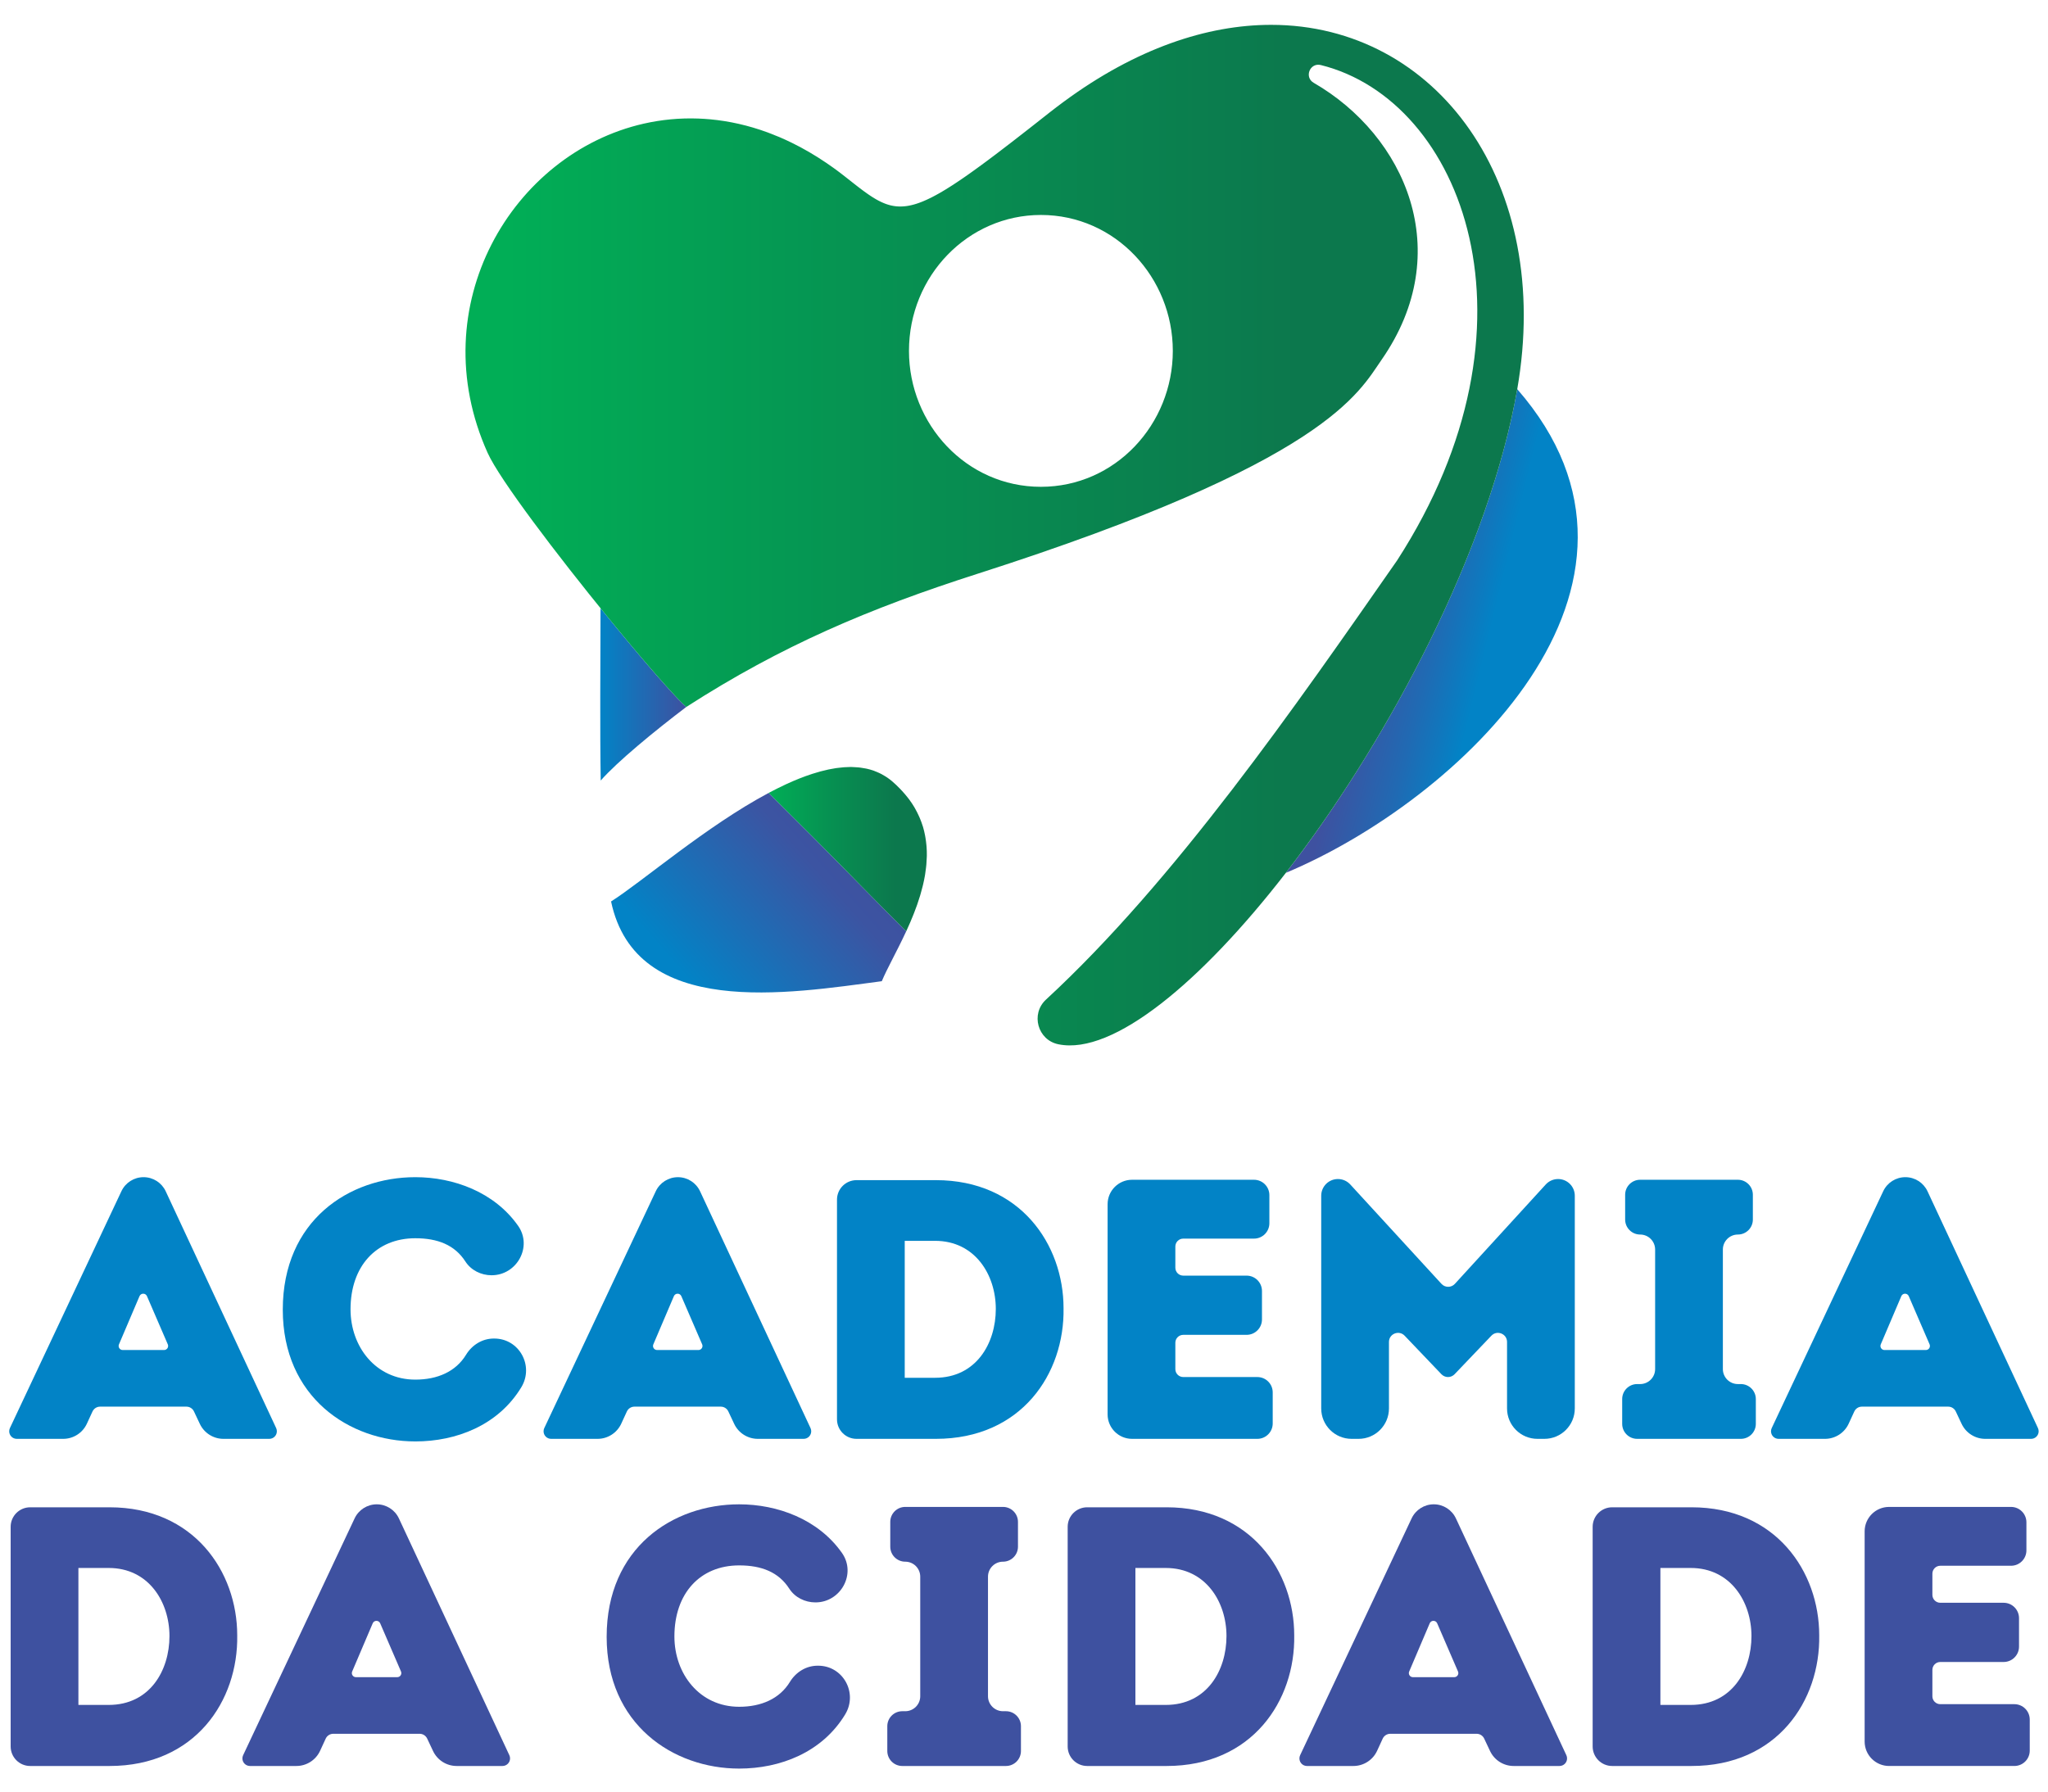 <?xml version="1.0" encoding="UTF-8"?>
<!DOCTYPE svg PUBLIC "-//W3C//DTD SVG 1.1//EN" "http://www.w3.org/Graphics/SVG/1.1/DTD/svg11.dtd">
<!-- Creator: CorelDRAW Standard 2021 (64-Bit) -->
<svg xmlns="http://www.w3.org/2000/svg" xml:space="preserve" width="160mm" height="140mm" version="1.1" style="shape-rendering:geometricPrecision; text-rendering:geometricPrecision; image-rendering:optimizeQuality; fill-rule:evenodd; clip-rule:evenodd"
viewBox="0 0 16000 14000"
 xmlns:xlink="http://www.w3.org/1999/xlink"
 xmlns:xodm="http://www.corel.com/coreldraw/odm/2003">
 <defs>
  <style type="text/css">
   <![CDATA[
    .fil0 {fill:#0283C6;fill-rule:nonzero}
    .fil1 {fill:#3E51A0;fill-rule:nonzero}
    .fil35 {fill:url(#id0)}
    .fil36 {fill:url(#id1)}
    .fil34 {fill:url(#id2)}
    .fil67 {fill:url(#id3)}
    .fil50 {fill:url(#id4)}
    .fil47 {fill:url(#id5)}
    .fil39 {fill:url(#id6)}
    .fil58 {fill:url(#id7)}
    .fil70 {fill:url(#id8)}
    .fil74 {fill:url(#id9)}
    .fil59 {fill:url(#id10)}
    .fil62 {fill:url(#id11)}
    .fil68 {fill:url(#id12)}
    .fil49 {fill:url(#id13)}
    .fil51 {fill:url(#id14)}
    .fil53 {fill:url(#id15)}
    .fil75 {fill:url(#id16)}
    .fil61 {fill:url(#id17)}
    .fil76 {fill:url(#id18)}
    .fil73 {fill:url(#id19)}
    .fil60 {fill:url(#id20)}
    .fil72 {fill:url(#id21)}
    .fil44 {fill:url(#id22)}
    .fil71 {fill:url(#id23)}
    .fil48 {fill:url(#id24)}
    .fil42 {fill:url(#id25)}
    .fil52 {fill:url(#id26)}
    .fil77 {fill:url(#id27)}
    .fil38 {fill:url(#id28)}
    .fil43 {fill:url(#id29)}
    .fil46 {fill:url(#id30)}
    .fil41 {fill:url(#id31)}
    .fil55 {fill:url(#id32)}
    .fil40 {fill:url(#id33)}
    .fil37 {fill:url(#id34)}
    .fil63 {fill:url(#id35)}
    .fil69 {fill:url(#id36)}
    .fil45 {fill:url(#id37)}
    .fil64 {fill:url(#id38)}
    .fil65 {fill:url(#id39)}
    .fil33 {fill:url(#id40)}
    .fil57 {fill:url(#id41)}
    .fil54 {fill:url(#id42)}
    .fil56 {fill:url(#id43)}
    .fil66 {fill:url(#id44)}
    .fil6 {fill:url(#id45)}
    .fil21 {fill:url(#id46)}
    .fil25 {fill:url(#id47)}
    .fil12 {fill:url(#id48)}
    .fil29 {fill:url(#id49)}
    .fil3 {fill:url(#id50)}
    .fil13 {fill:url(#id51)}
    .fil28 {fill:url(#id52)}
    .fil14 {fill:url(#id53)}
    .fil26 {fill:url(#id54)}
    .fil9 {fill:url(#id55)}
    .fil31 {fill:url(#id56)}
    .fil17 {fill:url(#id57)}
    .fil10 {fill:url(#id58)}
    .fil18 {fill:url(#id59)}
    .fil27 {fill:url(#id60)}
    .fil30 {fill:url(#id61)}
    .fil32 {fill:url(#id62)}
    .fil23 {fill:url(#id63)}
    .fil24 {fill:url(#id64)}
    .fil5 {fill:url(#id65)}
    .fil22 {fill:url(#id66)}
    .fil16 {fill:url(#id67)}
    .fil7 {fill:url(#id68)}
    .fil2 {fill:url(#id69)}
    .fil15 {fill:url(#id70)}
    .fil8 {fill:url(#id71)}
    .fil11 {fill:url(#id72)}
    .fil4 {fill:url(#id73)}
    .fil20 {fill:url(#id74)}
    .fil19 {fill:url(#id75)}
   ]]>
  </style>
  <linearGradient id="id0" gradientUnits="userSpaceOnUse" x1="7079.96" y1="7275.01" x2="7081.8" y2="7275.01">
   <stop offset="0" style="stop-opacity:1; stop-color:#01AE56"/>
   <stop offset="0.353" style="stop-opacity:1; stop-color:#069352"/>
   <stop offset="0.8" style="stop-opacity:1; stop-color:#0C784D"/>
   <stop offset="1" style="stop-opacity:1; stop-color:#0C784D"/>
  </linearGradient>
  <linearGradient id="id1" gradientUnits="userSpaceOnUse" xlink:href="#id0" x1="7163.99" y1="7068.58" x2="7167.01" y2="7068.58">
  </linearGradient>
  <linearGradient id="id2" gradientUnits="userSpaceOnUse" xlink:href="#id0" x1="7188.34" y1="6990.08" x2="7193.21" y2="6990.08">
  </linearGradient>
  <linearGradient id="id3" gradientUnits="userSpaceOnUse" xlink:href="#id0" x1="11112.02" y1="5068.07" x2="11169.77" y2="5068.07">
  </linearGradient>
  <linearGradient id="id4" gradientUnits="userSpaceOnUse" xlink:href="#id0" x1="6343.8" y1="6046.13" x2="6354.21" y2="6046.13">
  </linearGradient>
  <linearGradient id="id5" gradientUnits="userSpaceOnUse" xlink:href="#id0" x1="6062.3" y1="6163.16" x2="6075.5" y2="6163.16">
  </linearGradient>
  <linearGradient id="id6" gradientUnits="userSpaceOnUse" xlink:href="#id0" x1="6592.99" y1="5994.99" x2="6618.79" y2="5994.99">
  </linearGradient>
  <linearGradient id="id7" gradientUnits="userSpaceOnUse" xlink:href="#id0" x1="7208.9" y1="6457.89" x2="7210.76" y2="6457.89">
  </linearGradient>
  <linearGradient id="id8" gradientUnits="userSpaceOnUse" xlink:href="#id0" x1="5092.1" y1="5238.31" x2="5100.4" y2="5238.31">
  </linearGradient>
  <linearGradient id="id9" gradientUnits="userSpaceOnUse" xlink:href="#id0" x1="5230.46" y1="5398.15" x2="5245.49" y2="5398.15">
  </linearGradient>
  <linearGradient id="id10" gradientUnits="userSpaceOnUse" xlink:href="#id0" x1="7032.26" y1="6172.8" x2="7048.37" y2="6172.8">
  </linearGradient>
  <linearGradient id="id11" gradientUnits="userSpaceOnUse" xlink:href="#id0" x1="7090.03" y1="6237.83" x2="7101.62" y2="6237.83">
  </linearGradient>
  <linearGradient id="id12" gradientUnits="userSpaceOnUse" xlink:href="#id0" x1="5189.73" y1="5354" x2="5206.31" y2="5354">
  </linearGradient>
  <linearGradient id="id13" gradientUnits="userSpaceOnUse" xlink:href="#id0" x1="6137.13" y1="6128.76" x2="6143.13" y2="6128.76">
  </linearGradient>
  <linearGradient id="id14" gradientUnits="userSpaceOnUse" xlink:href="#id0" x1="6867.92" y1="6043.35" x2="6882.82" y2="6043.35">
  </linearGradient>
  <linearGradient id="id15" gradientUnits="userSpaceOnUse" xlink:href="#id0" x1="7227.05" y1="6537.48" x2="7230.25" y2="6537.48">
  </linearGradient>
  <linearGradient id="id16" gradientUnits="userSpaceOnUse" xlink:href="#id0" x1="5267.24" y1="5437.33" x2="5281.32" y2="5437.33">
  </linearGradient>
  <linearGradient id="id17" gradientUnits="userSpaceOnUse" xlink:href="#id0" x1="7207.45" y1="6919.9" x2="7211.81" y2="6919.9">
  </linearGradient>
  <linearGradient id="id18" gradientUnits="userSpaceOnUse" xlink:href="#id0" x1="5146.47" y1="5304.26" x2="5161.22" y2="5304.26">
  </linearGradient>
  <linearGradient id="id19" gradientUnits="userSpaceOnUse" xlink:href="#id0" x1="5360.96" y1="5524.16" x2="5361.52" y2="5524.16">
  </linearGradient>
  <linearGradient id="id20" gradientUnits="userSpaceOnUse" xlink:href="#id0" x1="6913.99" y1="6068.93" x2="6927.24" y2="6068.93">
  </linearGradient>
  <linearGradient id="id21" gradientUnits="userSpaceOnUse" xlink:href="#id0" x1="5300.52" y1="5471.03" x2="5312.42" y2="5471.03">
  </linearGradient>
  <linearGradient id="id22" gradientUnits="userSpaceOnUse" xlink:href="#id0" x1="6760.62" y1="6005.96" x2="6773.49" y2="6005.96">
  </linearGradient>
  <linearGradient id="id23" gradientUnits="userSpaceOnUse" xlink:href="#id0" x1="4978.22" y1="5112.33" x2="4998.92" y2="5112.33">
  </linearGradient>
  <linearGradient id="id24" gradientUnits="userSpaceOnUse" xlink:href="#id0" x1="6005.35" y1="6195.42" x2="6007.34" y2="6195.42">
  </linearGradient>
  <linearGradient id="id25" gradientUnits="userSpaceOnUse" xlink:href="#id0" x1="6705.55" y1="5997.5" x2="6722.74" y2="5997.5">
  </linearGradient>
  <linearGradient id="id26" gradientUnits="userSpaceOnUse" xlink:href="#id0" x1="7237.18" y1="6608.71" x2="7238.82" y2="6608.71">
  </linearGradient>
  <linearGradient id="id27" gradientUnits="userSpaceOnUse" xlink:href="#id0" x1="5033.4" y1="5175.34" x2="5050.86" y2="5175.34">
  </linearGradient>
  <linearGradient id="id28" gradientUnits="userSpaceOnUse" xlink:href="#id0" x1="7178.24" y1="6384.58" x2="7186.5" y2="6384.58">
  </linearGradient>
  <linearGradient id="id29" gradientUnits="userSpaceOnUse" xlink:href="#id0" x1="6471.06" y1="6011.08" x2="6494.24" y2="6011.08">
  </linearGradient>
  <linearGradient id="id30" gradientUnits="userSpaceOnUse" xlink:href="#id0" x1="6408.03" y1="6026.14" x2="6427.11" y2="6026.14">
  </linearGradient>
  <linearGradient id="id31" gradientUnits="userSpaceOnUse" xlink:href="#id0" x1="6532.73" y1="6000.68" x2="6557.84" y2="6000.68">
  </linearGradient>
  <linearGradient id="id32" gradientUnits="userSpaceOnUse" xlink:href="#id0" x1="7225.84" y1="6838.7" x2="7227.16" y2="6838.7">
  </linearGradient>
  <linearGradient id="id33" gradientUnits="userSpaceOnUse" xlink:href="#id0" x1="6821.44" y1="6022.79" x2="6832.25" y2="6022.79">
  </linearGradient>
  <linearGradient id="id34" gradientUnits="userSpaceOnUse" xlink:href="#id0" x1="7109.5" y1="7206.46" x2="7113.39" y2="7206.46">
  </linearGradient>
  <linearGradient id="id35" gradientUnits="userSpaceOnUse" xlink:href="#id0" x1="7135.75" y1="7138.98" x2="7142.64" y2="7138.98">
  </linearGradient>
  <linearGradient id="id36" gradientUnits="userSpaceOnUse" xlink:href="#id0" x1="5330.48" y1="5499.52" x2="5339.34" y2="5499.52">
  </linearGradient>
  <linearGradient id="id37" gradientUnits="userSpaceOnUse" xlink:href="#id0" x1="6652.47" y1="5993.87" x2="6667.82" y2="5993.87">
  </linearGradient>
  <linearGradient id="id38" gradientUnits="userSpaceOnUse" xlink:href="#id0" x1="6005.37" y1="6635.27" x2="7240.79" y2="6635.27">
  </linearGradient>
  <linearGradient id="id39" gradientUnits="userSpaceOnUse" xlink:href="#id0" x1="3957.81" y1="4143.69" x2="11688.59" y2="4143.69">
  </linearGradient>
  <linearGradient id="id40" gradientUnits="userSpaceOnUse" x1="4692.44" y1="5426.03" x2="5361.54" y2="5426.03">
   <stop offset="0" style="stop-opacity:1; stop-color:#0283C6"/>
   <stop offset="1" style="stop-opacity:1; stop-color:#3E51A0"/>
  </linearGradient>
  <linearGradient id="id41" gradientUnits="userSpaceOnUse" xlink:href="#id0" x1="7143.87" y1="6315.46" x2="7151.48" y2="6315.46">
  </linearGradient>
  <linearGradient id="id42" gradientUnits="userSpaceOnUse" xlink:href="#id0" x1="7240.47" y1="6691.43" x2="7240.94" y2="6691.43">
  </linearGradient>
  <linearGradient id="id43" gradientUnits="userSpaceOnUse" xlink:href="#id0" x1="7235.31" y1="6764.74" x2="7237.18" y2="6764.74">
  </linearGradient>
  <linearGradient id="id44" gradientUnits="userSpaceOnUse" xlink:href="#id0" x1="10045.46" y1="5974.94" x2="11110.3" y2="5974.94">
  </linearGradient>
  <linearGradient id="id45" gradientUnits="userSpaceOnUse" x1="5781.85" y1="8254.7" x2="7253.54" y2="6782.04">
   <stop offset="0" style="stop-opacity:1; stop-color:#0283C6"/>
   <stop offset="0.678" style="stop-opacity:1; stop-color:#3C54A2"/>
   <stop offset="0.82" style="stop-opacity:1; stop-color:#3E51A0"/>
   <stop offset="1" style="stop-opacity:1; stop-color:#3E51A0"/>
  </linearGradient>
  <linearGradient id="id46" gradientUnits="userSpaceOnUse" xlink:href="#id45" x1="4871.12" y1="7344.49" x2="6343.49" y2="5872.03">
  </linearGradient>
  <linearGradient id="id47" gradientUnits="userSpaceOnUse" xlink:href="#id45" x1="5841.35" y1="8314.4" x2="7313.47" y2="6842.01">
  </linearGradient>
  <linearGradient id="id48" gradientUnits="userSpaceOnUse" xlink:href="#id45" x1="5912.82" y1="8386.3" x2="7385.46" y2="6913.95">
  </linearGradient>
  <linearGradient id="id49" gradientUnits="userSpaceOnUse" xlink:href="#id45" x1="5400.95" y1="7874.26" x2="6873.36" y2="6401.83">
  </linearGradient>
  <linearGradient id="id50" gradientUnits="userSpaceOnUse" xlink:href="#id45" x1="5520.35" y1="7993.64" x2="6992.6" y2="6521.08">
  </linearGradient>
  <linearGradient id="id51" gradientUnits="userSpaceOnUse" xlink:href="#id45" x1="5667.59" y1="8140.24" x2="7139.42" y2="6667.85">
  </linearGradient>
  <linearGradient id="id52" gradientUnits="userSpaceOnUse" xlink:href="#id45" x1="5932" y1="8405.67" x2="7404.63" y2="6933.06">
  </linearGradient>
  <linearGradient id="id53" gradientUnits="userSpaceOnUse" xlink:href="#id45" x1="5705.14" y1="8182.26" x2="7181.18" y2="6709.81">
  </linearGradient>
  <linearGradient id="id54" gradientUnits="userSpaceOnUse" xlink:href="#id45" x1="5240.75" y1="7713.71" x2="6712.96" y2="6241.39">
  </linearGradient>
  <linearGradient id="id55" gradientUnits="userSpaceOnUse" xlink:href="#id45" x1="5810.65" y1="8284.68" x2="7283.73" y2="6812.2">
  </linearGradient>
  <linearGradient id="id56" gradientUnits="userSpaceOnUse" xlink:href="#id45" x1="5312.36" y1="7785.85" x2="6784.92" y2="6313.42">
  </linearGradient>
  <linearGradient id="id57" gradientUnits="userSpaceOnUse" xlink:href="#id45" x1="5049.56" y1="7524.04" x2="6522.15" y2="6050.67">
  </linearGradient>
  <linearGradient id="id58" gradientUnits="userSpaceOnUse" xlink:href="#id45" x1="5890.53" y1="8364.23" x2="7363.19" y2="6891.64">
  </linearGradient>
  <linearGradient id="id59" gradientUnits="userSpaceOnUse" xlink:href="#id45" x1="5022.75" y1="7496.83" x2="6495.27" y2="6023.77">
  </linearGradient>
  <linearGradient id="id60" gradientUnits="userSpaceOnUse" xlink:href="#id45" x1="5357" y1="7636.69" x2="6829.5" y2="6338.77">
  </linearGradient>
  <linearGradient id="id61" gradientUnits="userSpaceOnUse" xlink:href="#id45" x1="5204.48" y1="7677.73" x2="6676.93" y2="6205.4">
  </linearGradient>
  <linearGradient id="id62" gradientUnits="userSpaceOnUse" xlink:href="#id45" x1="5169.01" y1="7642.84" x2="6641.46" y2="6169.98">
  </linearGradient>
  <linearGradient id="id63" gradientUnits="userSpaceOnUse" xlink:href="#id45" x1="4928.77" y1="7402.22" x2="6401.25" y2="5929.74">
  </linearGradient>
  <linearGradient id="id64" gradientUnits="userSpaceOnUse" xlink:href="#id45" x1="4972.11" y1="7445.47" x2="6444.57" y2="5973.06">
  </linearGradient>
  <linearGradient id="id65" gradientUnits="userSpaceOnUse" xlink:href="#id45" x1="5574.23" y1="8047.84" x2="7046.87" y2="6575.39">
  </linearGradient>
  <linearGradient id="id66" gradientUnits="userSpaceOnUse" xlink:href="#id45" x1="4997.02" y1="7469.42" x2="6469.56" y2="5998.06">
  </linearGradient>
  <linearGradient id="id67" gradientUnits="userSpaceOnUse" xlink:href="#id45" x1="5134.73" y1="7606.61" x2="6607.38" y2="6135.75">
  </linearGradient>
  <linearGradient id="id68" gradientUnits="userSpaceOnUse" xlink:href="#id45" x1="5867.69" y1="8341.16" x2="7340.34" y2="6868.84">
  </linearGradient>
  <linearGradient id="id69" gradientUnits="userSpaceOnUse" x1="11592.5" y1="5148.07" x2="10299.44" y2="4833.09">
   <stop offset="0" style="stop-opacity:1; stop-color:#0283C6"/>
   <stop offset="0.31" style="stop-opacity:1; stop-color:#206AB3"/>
   <stop offset="0.702" style="stop-opacity:1; stop-color:#3E51A0"/>
   <stop offset="1" style="stop-opacity:1; stop-color:#3E51A0"/>
  </linearGradient>
  <linearGradient id="id70" gradientUnits="userSpaceOnUse" xlink:href="#id45" x1="5078.45" y1="7546.57" x2="6550.61" y2="6078.8">
  </linearGradient>
  <linearGradient id="id71" gradientUnits="userSpaceOnUse" xlink:href="#id45" x1="5743.7" y1="8219.43" x2="7218.3" y2="6746.82">
  </linearGradient>
  <linearGradient id="id72" gradientUnits="userSpaceOnUse" xlink:href="#id45" x1="5620.31" y1="8093.58" x2="7092.43" y2="6620.9">
  </linearGradient>
  <linearGradient id="id73" gradientUnits="userSpaceOnUse" xlink:href="#id45" x1="5463.24" y1="7936.45" x2="6935.56" y2="6464.02">
  </linearGradient>
  <linearGradient id="id74" gradientUnits="userSpaceOnUse" xlink:href="#id45" x1="4888.94" y1="7362.14" x2="6361.41" y2="5889.96">
  </linearGradient>
  <linearGradient id="id75" gradientUnits="userSpaceOnUse" xlink:href="#id45" x1="5104.38" y1="7572.42" x2="6576.79" y2="6104.89">
  </linearGradient>
 </defs>
 <g id="Layer_x0020_1">
  <g id="_1900317654336">
   <path class="fil0" d="M929.38 10505.36l160.49 -376.72c10.99,-25.67 47.22,-25.82 58.27,-0.16l162.77 376.7c9,20.92 -6.31,44.3 -29.13,44.3l-323.17 0c-22.74,0 -38.06,-23.22 -29.23,-44.12zm-798.32 738.24l362.49 0c79.66,0 152.12,-46.41 185.37,-118.89l43.72 -94.88c10.59,-23.05 33.7,-37.88 59.06,-37.88l674.87 0c25.1,0 47.99,14.52 58.8,37.32l45.79 97.18c33.7,71.45 105.62,117.15 184.65,117.15l358.08 0c32.58,0 59.03,-26.45 59.03,-59.12l0 -0.09c0,-8.68 -1.81,-17.21 -5.44,-25.02l-862.84 -1850.29c-31.41,-67.27 -98.9,-110.3 -173.1,-110.3 -74.05,0 -141.32,42.72 -172.89,109.65l-871.12 1850.87c-3.71,7.88 -5.59,16.41 -5.59,25.18 0,32.67 26.43,59.12 59.12,59.12z"/>
   <path class="fil0" d="M5456.58 10549.44l-323.29 0c-22.73,0 -38.04,-23.2 -29.11,-44.13l160.49 -376.69c10.9,-25.58 47.19,-25.76 58.25,-0.18l162.7 376.72c9,20.92 -6.31,44.28 -29.04,44.28zm-160.34 -1350.61c-73.97,0 -141.31,42.72 -172.88,109.65l-871.12 1850.87c-3.71,7.81 -5.61,16.42 -5.61,25.11 0,32.67 26.45,59.12 59.14,59.12l362.48 0c79.67,0 152.12,-46.41 185.44,-118.89l43.66 -94.88c10.58,-23.05 33.7,-37.91 59.05,-37.91l674.87 0c25.11,0 48,14.52 58.81,37.35l45.78 97.25c33.7,71.45 105.62,117.08 184.64,117.08l358.07 0c32.61,0 59.06,-26.45 59.06,-59.12l0 -0.09c0,-8.6 -1.82,-17.21 -5.44,-24.95l-862.84 -1850.3c-31.33,-67.26 -98.84,-110.29 -173.11,-110.29z"/>
   <path class="fil0" d="M14693.47 10505.36l160.48 -376.72c10.9,-25.67 47.22,-25.82 58.25,-0.16l162.7 376.7c9,20.92 -6.24,44.3 -29.04,44.3l-323.26 0c-22.73,0 -37.97,-23.22 -29.13,-44.12zm-798.42 738.24l362.58 0c79.66,0 152.05,-46.41 185.35,-118.89l43.65 -94.88c10.66,-23.05 33.73,-37.88 59.06,-37.88l674.87 0c25.17,0 48.06,14.52 58.8,37.32l45.79 97.18c33.72,71.45 105.62,117.15 184.65,117.15l358.08 0c32.67,0 59.12,-26.45 59.12,-59.12l0 -0.09c0,-8.68 -1.9,-17.21 -5.53,-25.02l-862.74 -1850.29c-31.42,-67.27 -98.91,-110.3 -173.11,-110.3 -74.07,0 -141.4,42.72 -172.89,109.65l-871.11 1850.87c-3.81,7.88 -5.62,16.41 -5.62,25.18 0,32.67 26.45,59.12 59.05,59.12z"/>
   <path class="fil0" d="M3244.67 11263.76c318.83,0 647.17,-125.04 828.02,-423.19 101.28,-167.12 -15.87,-380.82 -211.17,-380.82l-3.79 0c-89.84,0 -169.97,50.04 -216.69,126.7 -80.61,132.38 -224.29,194.35 -396.37,194.35 -309.45,0 -506.1,-257.43 -506.1,-549.52 0,-335.5 199.49,-555.26 506.1,-555.26 174.7,0 308.02,52.5 391.15,181.63 44.29,68.77 122.92,107.61 204.62,107.61 198.37,0 321.38,-224.03 207.37,-386.34 -185.82,-264.38 -504.9,-380.09 -803.14,-380.09 -517.69,0 -1035.41,338.34 -1035.41,1035.38 0,682.53 517.72,1029.55 1035.41,1029.55z"/>
   <path class="fil1" d="M6602.91 13396.88c101.28,-166.96 -15.87,-380.66 -211.15,-380.66l-3.87 0c-89.76,0 -169.89,49.97 -216.64,126.54 -80.58,132.38 -224.33,194.44 -396.36,194.44 -309.43,0 -506.08,-257.43 -506.08,-549.52 0,-335.5 199.49,-555.26 506.08,-555.26 174.7,0 308.04,52.5 391.17,181.63 44.2,68.77 122.83,107.52 204.62,107.52 198.28,0 321.36,-223.94 207.37,-386.25 -185.82,-264.38 -504.92,-380.18 -803.16,-380.18 -517.69,0 -1035.39,338.43 -1035.39,1035.38 0,682.62 517.7,1029.64 1035.39,1029.64 318.85,0 647.17,-125.04 828.02,-423.28z"/>
   <path class="fil0" d="M7305.37 10766.36l-237.15 0 0 -1070.11 237.15 0c312.36,0 474.35,266.04 474.35,532.21 0,268.95 -153.38,537.9 -474.35,537.9zm1003.59 -543.74c0,-497.39 -338.34,-1000.65 -997.84,-1000.65l-619.44 0c-84.39,0 -152.68,68.29 -152.68,152.59l0 1716.34c0,84.31 68.29,152.68 152.68,152.68l619.44 0c671.02,0 1006.52,-511.95 997.84,-1020.96z"/>
   <path class="fil1" d="M3103.67 13105.86l-323.26 0c-22.66,0 -37.97,-23.2 -29.13,-44.13l160.49 -376.78c10.96,-25.58 47.19,-25.67 58.33,-0.09l162.71 376.72c8.99,20.92 -6.33,44.28 -29.14,44.28zm-160.26 -1350.68c-74.05,0 -141.29,42.79 -172.86,109.65l-871.12 1850.85c-3.72,7.81 -5.62,16.49 -5.62,25.18 0,32.6 26.45,59.05 59.12,59.05l362.51 0c79.64,0 152.03,-46.41 185.35,-118.8l43.75 -94.97c10.56,-23.05 33.7,-37.88 59.03,-37.88l674.87 0c25.1,0 48,14.59 58.83,37.32l45.78 97.25c33.7,71.54 105.62,117.08 184.63,117.08l358.08 0c32.6,0 59.05,-26.45 59.05,-59.05l0 -0.16c0,-8.59 -1.81,-17.12 -5.46,-24.93l-862.81 -1850.31c-31.35,-67.27 -98.91,-110.28 -173.13,-110.28z"/>
   <path class="fil1" d="M849.68 13322.72l-237.13 0 0 -1070.12 237.13 0c312.38,0 474.28,266.11 474.28,532.22 0,268.95 -153.31,537.9 -474.28,537.9zm5.77 -1544.33l-619.53 0c-84.32,0 -152.68,68.29 -152.68,152.59l0 1716.27c0,84.39 68.36,152.68 152.68,152.68l619.53 0c670.91,0 1006.5,-511.87 997.82,-1020.95 0,-497.33 -338.44,-1000.59 -997.82,-1000.59z"/>
   <path class="fil1" d="M11009.2 13061.76l160.48 -376.79c10.99,-25.64 47.22,-25.73 58.27,-0.07l162.71 376.7c8.99,20.92 -6.25,44.28 -29.07,44.28l-323.26 0c-22.73,0 -37.97,-23.2 -29.13,-44.12zm-857.45 679.14c0,32.6 26.43,59.05 59.03,59.05l362.6 0c79.64,0 152.03,-46.43 185.35,-118.82l43.66 -94.97c10.65,-23.05 33.7,-37.88 59.12,-37.88l674.78 0c25.19,0 48.09,14.61 58.83,37.35l45.78 97.16c33.7,71.54 105.62,117.16 184.63,117.16l358.08 0c32.69,0 59.12,-26.45 59.12,-59.05l0 -0.16c0,-8.68 -1.88,-17.14 -5.53,-25.04l-862.74 -1850.22c-31.42,-67.33 -98.91,-110.34 -173.11,-110.34 -74.05,0 -141.31,42.78 -172.89,109.71l-871.11 1850.79c-3.79,7.9 -5.6,16.49 -5.6,25.26z"/>
   <path class="fil1" d="M8870.4 12252.62l237.13 0c312.38,0 474.37,266.11 474.37,532.13 0,268.97 -153.31,537.99 -474.37,537.99l-237.13 0 0 -1070.12zm-529.22 -321.62l0 1716.27c0,84.32 68.27,152.68 152.59,152.68l619.6 0c670.93,0 1006.43,-511.94 997.74,-1020.95 0,-497.42 -338.34,-1000.66 -997.74,-1000.66l-619.6 0c-84.32,0 -152.59,68.28 -152.59,152.66z"/>
   <path class="fil1" d="M12971.86 13322.72l0 -1070.12 237.16 0c312.36,0 474.35,266.11 474.35,532.22 0,268.95 -153.31,537.9 -474.35,537.9l-237.16 0zm1240.81 -543.74c0,-497.33 -338.43,-1000.59 -997.81,-1000.59l-619.62 0c-84.3,0 -152.59,68.29 -152.59,152.59l0 1716.27c0,84.39 68.29,152.68 152.59,152.68l619.62 0c670.91,0 1006.43,-511.87 997.81,-1020.95z"/>
   <path class="fil0" d="M9244.27 9678.88l552.6 0c66.4,0 120.15,-53.75 120.15,-120.14l0 -219.54c0,-66.37 -53.75,-120.14 -120.15,-120.14l-952.59 0c-105.53,0 -191.12,85.57 -191.12,191.12l0 1642.3c0,105.53 85.59,191.12 191.12,191.12l978.64 0c66.39,0 120.14,-53.84 120.14,-120.23l0 -242.68c0,-66.37 -53.75,-120.06 -120.14,-120.06l-578.65 0c-34.17,0 -61.87,-27.72 -61.87,-61.89l0 -206.05c0,-34.17 27.7,-61.8 61.87,-61.8l494.83 0c66.21,0 120.05,-53.84 120.05,-120.24l0 -222.36c0,-66.39 -53.84,-120.16 -120.05,-120.16l-494.83 0c-34.17,0 -61.87,-27.7 -61.87,-61.9l0 -165.52c0,-34.1 27.7,-61.83 61.87,-61.83z"/>
   <path class="fil1" d="M15857.39 13679.81l0 -242.68c0,-66.39 -53.84,-120.23 -120.15,-120.23l-578.71 0c-34.1,0 -61.81,-27.61 -61.81,-61.81l0 -206.02c0,-34.19 27.71,-61.83 61.81,-61.83l494.8 0c66.39,0 120.23,-53.75 120.23,-120.14l0 -222.45c0,-66.3 -53.84,-120.14 -120.23,-120.14l-494.8 0c-34.1,0 -61.81,-27.64 -61.81,-61.83l0 -165.61c0,-34.11 27.71,-61.81 61.81,-61.81l552.67 0c66.3,0 120.14,-53.77 120.14,-120.07l0 -219.7c0,-66.22 -53.84,-120.06 -120.14,-120.06l-952.59 0c-105.56,0 -191.13,85.57 -191.13,191.1l0 1642.3c0,105.55 85.57,191.03 191.13,191.03l978.63 0c66.31,0 120.15,-53.66 120.15,-120.05z"/>
   <path class="fil0" d="M12011.31 11243.58l54.24 0c131.2,0 237.53,-106.34 237.53,-237.54l0 -1662.28c0,-72.05 -58.4,-130.48 -130.48,-130.48 -36.63,0 -71.61,15.4 -96.31,42.39l-710.09 776.7c-28.02,30.79 -76.49,30.79 -104.66,0.09l-712.77 -776.95c-24.78,-26.92 -59.59,-42.23 -96.16,-42.23l-0.16 0c-72.05,0 -130.48,58.43 -130.48,130.48l0 1662.28c0,131.2 106.25,237.54 237.47,237.54l54.31 0c131.11,0 237.44,-106.34 237.44,-237.54l0 -519.59c0,-63.95 78.07,-95.28 122.36,-49.03l287.59 301.24c13.42,13.99 31.98,21.95 51.31,21.95 19.49,0 37.97,-7.96 51.4,-21.95l287.66 -301.24c44.19,-46.25 122.26,-14.92 122.26,49.03l0 519.59c0,131.2 106.34,237.54 237.54,237.54z"/>
   <path class="fil0" d="M12790.39 11243.58l809.87 0c64.64,0 117.14,-52.43 117.14,-117.15l0 -193.74c0,-64.71 -52.5,-117.21 -117.14,-117.21l-23.14 0c-64.74,0 -117.23,-52.43 -117.23,-117.08l0 -934.19c0,-64.72 52.49,-117.15 117.23,-117.15 64.65,0 117.08,-52.4 117.08,-117.14l0 -193.72c0,-64.67 -52.43,-117.17 -117.08,-117.17l-763.51 0c-64.67,0 -117.16,52.5 -117.16,117.17l0 193.72c0,64.74 52.49,117.14 117.16,117.14 64.65,0 117.06,52.43 117.06,117.15l0 934.19c0,64.65 -52.41,117.08 -117.06,117.08l-23.22 0c-64.65,0 -117.06,52.5 -117.06,117.21l0 193.74c0,64.72 52.41,117.15 117.06,117.15z"/>
   <path class="fil1" d="M7072.33 13371.9l-23.13 0c-64.74,0 -117.15,52.41 -117.15,117.08l0 193.78c0,64.74 52.41,117.17 117.15,117.17l809.78 0c64.73,0 117.14,-52.43 117.14,-117.17l0 -193.78c0,-64.67 -52.41,-117.08 -117.14,-117.08l-23.14 0c-64.65,0 -117.15,-52.43 -117.15,-117.07l0 -934.18c0,-64.74 52.5,-117.23 117.15,-117.23 64.65,0 117.07,-52.43 117.07,-117.08l0 -193.81c0,-64.71 -52.42,-117.14 -117.07,-117.14l-763.51 0c-64.67,0 -117.07,52.43 -117.07,117.14l0 193.81c0,64.65 52.4,117.08 117.07,117.08 64.65,0 117.06,52.49 117.06,117.23l0 934.18c0,64.64 -52.41,117.07 -117.06,117.07z"/>
   <path class="fil2" d="M11852.92 3043.8l-0.65 3.55c-6.37,36.46 -13.33,73.09 -20.67,109.96l-3.09 14.59c-6.69,33.1 -13.72,66.24 -21.15,99.65 -2.53,11.28 -5.28,22.64 -7.9,33.92 -6.15,27.01 -12.46,54.09 -19.17,81.32 -3.25,13.34 -6.78,26.67 -10.12,40.03 -6.46,25.49 -13.02,51 -19.8,76.58 -3.72,13.96 -7.65,28.01 -11.53,41.98 -6.96,25.35 -13.98,50.68 -21.23,76.03 -4.12,14.06 -8.12,28.02 -12.31,41.98 -7.58,25.83 -15.39,51.56 -23.38,77.38 -4.19,13.65 -8.44,27.3 -12.78,41.04 -8.37,26.86 -17.14,53.84 -25.89,80.76 -4.12,12.47 -8.15,24.86 -12.33,37.35 -9.78,29.11 -19.8,58.34 -29.99,87.54 -3.55,10.49 -7.11,20.83 -10.74,31.17 -12.08,34.19 -24.48,68.36 -37.01,102.64l-5.84 16.03c-45.72,123.14 -94.9,246.59 -147.15,369.98l-2.31 5.52c-16.4,38.69 -33.14,77.29 -50.19,115.98l-6.64 14.84c-15.78,35.67 -31.8,71.36 -48.07,107.03l-8.21 17.7c-16.11,35.2 -32.45,70.17 -49.03,105.22l-7.88 16.74c-17.2,36 -34.59,71.98 -52.18,107.99l-5.93 11.99c-19.02,38.6 -38.2,77.22 -57.71,115.58l-1.81 3.4c-311.18,613.04 -683.87,1199.66 -1064.43,1691.24 1341.68,-561.91 3150.06,-2241.54 1807.66,-3779.56l-0.54 2.85z"/>
   <path class="fil3" d="M7178.18 6375.2c-7.9,-17.77 -16.9,-35.29 -26.7,-52.74 9.8,17.45 18.8,34.97 26.7,52.74z"/>
   <path class="fil4" d="M7143.92 6308.5c-12.65,-21.4 -26.86,-42.48 -42.32,-63.33 15.46,20.85 29.67,41.93 42.32,63.33z"/>
   <path class="fil5" d="M7208.88 6455.16c-6.31,-20.52 -13.9,-40.98 -22.33,-61.18 8.43,20.2 16.02,40.66 22.33,61.18z"/>
   <path class="fil6" d="M7227.18 6834.31c3.34,-19.96 5.93,-39.85 8.06,-59.83 -2.13,19.98 -4.81,39.94 -8.06,59.83z"/>
   <path class="fil7" d="M7166.97 7064.35c7.65,-21.71 14.67,-43.73 21.39,-65.84 -6.72,22.11 -13.74,44.13 -21.39,65.84z"/>
   <path class="fil8" d="M7237.21 6755.05c1.59,-19.09 2.77,-38.28 3.24,-57.37 -0.47,19.09 -1.65,38.28 -3.24,57.37z"/>
   <path class="fil9" d="M7219.31 6877.19c2.35,-11.37 4.56,-22.74 6.46,-34.11 -1.9,11.37 -4.11,22.74 -6.46,34.11zm-7.52 33.85c2.62,-11.21 5.14,-22.58 7.52,-33.85 -2.38,11.27 -4.9,22.57 -7.52,33.85z"/>
   <path class="fil10" d="M7142.64 7130.27c7.34,-19.02 14.46,-38.22 21.39,-57.46 -6.93,19.24 -14.05,38.44 -21.39,57.46z"/>
   <path class="fil11" d="M7227.03 6528.1c-4.41,-22.57 -9.56,-45.15 -16.25,-67.57 6.69,22.42 11.84,45 16.25,67.57z"/>
   <path class="fil12" d="M7113.44 7201.88c7.56,-17.86 15.08,-35.94 22.33,-54.18 -7.25,18.24 -14.77,36.32 -22.33,54.18z"/>
   <path class="fil13" d="M7237.21 6600.25c-1.66,-17.84 -4.03,-35.67 -6.94,-53.44 2.91,17.77 5.28,35.6 6.94,53.44z"/>
   <path class="fil14" d="M7241.01 6676.76c0,-19.9 -0.8,-39.72 -2.21,-59.53 1.41,19.81 2.21,39.63 2.21,59.53zm-0.09 8.52c0.09,-2.84 0.09,-5.68 0.09,-8.52 0,2.84 0,5.68 -0.09,8.52z"/>
   <path class="fil15" d="M6645.63 5993.36l-0.39 0 -0.38 0 -0.38 0 -0.38 0 -0.38 0c-7.49,0.11 -15.1,0.63 -22.55,1.03 10.49,-0.49 20.99,-0.87 31.26,-0.81l-6.8 -0.22zm-26.84 1.1c0.79,0 1.57,-0.07 2.38,-0.07 -0.81,0 -1.59,0.07 -2.38,0.07z"/>
   <path class="fil16" d="M6760.64 6004.73c-12.46,-2.53 -25.1,-4.66 -37.88,-6.25 12.78,1.59 25.42,3.72 37.88,6.25z"/>
   <path class="fil17" d="M6557.84 5999.27c11.77,-1.41 23.54,-2.91 35.13,-3.69 -11.59,0.78 -23.36,2.28 -35.13,3.69z"/>
   <path class="fil18" d="M6494.22 6008.91c12.87,-2.46 25.82,-4.9 38.51,-6.8 -12.69,1.9 -25.64,4.34 -38.51,6.8z"/>
   <path class="fil19" d="M6705.55 5996.52c-12.49,-1.19 -25.04,-1.91 -37.73,-2.38 12.69,0.47 25.24,1.19 37.73,2.38z"/>
   <path class="fil20" d="M6075.52 6159.85c20.59,-10.28 41.13,-20.14 61.65,-29.7 -20.52,9.56 -41.06,19.42 -61.65,29.7z"/>
   <path class="fil21" d="M6007.32 6194.89c18.46,-9.71 36.7,-19.11 54.94,-28.33 -18.24,9.22 -36.55,18.62 -54.94,28.33z"/>
   <path class="fil22" d="M6427.2 6023.82c14.68,-3.79 29.29,-7.5 43.88,-10.57 -14.59,3.07 -29.2,6.78 -43.88,10.57z"/>
   <path class="fil23" d="M6143.08 6127.31c67.98,-31.33 135.07,-58.25 200.77,-79.64 -65.7,21.39 -132.79,48.31 -200.77,79.64z"/>
   <path class="fil24" d="M6354.19 6044.58c18.08,-5.75 36.07,-11.21 53.84,-16.09 -17.77,4.88 -35.76,10.34 -53.84,16.09z"/>
   <path class="fil25" d="M7193.17 6981.62c5.12,-17.52 9.87,-35.2 14.28,-52.97 -4.41,17.77 -9.16,35.45 -14.28,52.97z"/>
   <path class="fil26" d="M6913.95 6064.72c-10.09,-6.31 -20.61,-12.24 -31.11,-17.68 10.5,5.44 21.02,11.37 31.11,17.68z"/>
   <path class="fil27" d="M4773.94 7044.39c194.75,920.77 1384.94,719.38 2115.15,623 40.41,-97.59 118.48,-233.91 190.87,-390.46 -246.3,-242.72 -496.39,-503.39 -731.23,-738.33 -110.75,-110.74 -225.86,-225.23 -343.4,-342.59 -487.15,259.46 -988.26,694.11 -1231.39,848.38z"/>
   <path class="fil28" d="M7081.78 7273.08c9.31,-20.45 18.7,-41.06 27.7,-61.98 -9,20.92 -18.39,41.53 -27.7,61.98z"/>
   <path class="fil29" d="M7090.08 6230.49c-12.96,-16.58 -26.85,-32.92 -41.78,-49.03 14.93,16.11 28.82,32.54 41.78,49.03z"/>
   <path class="fil30" d="M6867.92 6039.7c-11.68,-5.52 -23.59,-10.42 -35.67,-14.86 12.08,4.44 23.99,9.34 35.67,14.86z"/>
   <path class="fil31" d="M6968.57 6104.04c23.14,19.58 43.97,39.78 63.64,60.15 -19.67,-20.37 -40.5,-40.57 -63.64,-60.15 -13.4,-11.37 -27.23,-21.49 -41.28,-30.95 14.05,9.46 27.88,19.58 41.28,30.95z"/>
   <path class="fil32" d="M6821.51 6020.66c-15.78,-5.19 -31.73,-9.78 -48,-13.49 16.27,3.71 32.22,8.3 48,13.49z"/>
   <path class="fil33" d="M4693.09 6099.29c130.57,-148.49 418.79,-385.55 668.41,-574.84l-0.56 -0.47c-6.4,-5.68 -13.65,-12.49 -21.62,-20.05l-8.93 -8.77 -17.92 -17.99 -12 -12.24 -19.17 -20.05 -14.06 -15.09c-7.02,-7.43 -14.3,-15.3 -21.7,-23.45l-15.08 -16.42c-7.75,-8.59 -15.87,-17.52 -24.08,-26.68l-16.67 -18.46c-9.22,-10.36 -18.87,-21.17 -28.49,-32.22l-14.77 -16.58c-14.92,-17.05 -30.23,-34.64 -46.03,-52.88l-8.34 -9.64c-13.36,-15.55 -27.17,-31.42 -41.22,-47.82l-17.46 -20.45c-11.43,-13.43 -22.8,-26.86 -34.48,-40.57 -6.87,-8.06 -13.83,-16.36 -20.7,-24.57 -10.87,-12.87 -21.77,-25.81 -33.07,-39.14 -7.57,-9.09 -15.31,-18.4 -23.05,-27.64 -10.81,-12.86 -21.62,-25.82 -32.51,-39 -8.15,-9.71 -16.18,-19.42 -24.4,-29.36 -10.98,-13.27 -22.1,-26.76 -33.31,-40.26 -8.22,-9.95 -16.34,-19.73 -24.55,-29.85 -11.84,-14.36 -23.77,-28.95 -35.69,-43.56 -7.72,-9.47 -15.47,-18.8 -23.28,-28.36 -18.88,-23.11 -37.81,-46.47 -56.83,-70.08 -0.72,417.13 -5.06,965.05 1.56,1346.49z"/>
   <polygon class="fil34" points="7188.36,6998.51 7193.17,6981.62 "/>
   <polygon class="fil35" points="7079.96,7276.93 7080.05,7277.02 7081.78,7273.08 "/>
   <polygon class="fil36" points="7164.03,7072.81 7166.97,7064.35 "/>
   <polygon class="fil37" points="7109.48,7211.1 7113.44,7201.88 "/>
   <polygon class="fil38" points="7186.55,6393.98 7178.18,6375.2 "/>
   <path class="fil39" d="M6592.97 5995.58c8.68,-0.72 17.3,-0.81 25.82,-1.12 -8.52,0.31 -17.14,0.4 -25.82,1.12z"/>
   <polygon class="fil40" points="6832.25,6024.84 6821.51,6020.66 "/>
   <path class="fil41" d="M6532.73 6002.11c8.37,-1.19 16.74,-1.97 25.11,-2.84 -8.37,0.87 -16.74,1.65 -25.11,2.84z"/>
   <polygon class="fil42" points="6722.76,5998.48 6705.55,5996.52 "/>
   <path class="fil43" d="M6471.08 6013.25c7.84,-1.74 15.4,-2.84 23.14,-4.34 -7.74,1.5 -15.3,2.6 -23.14,4.34z"/>
   <polygon class="fil44" points="6773.51,6007.17 6760.64,6004.73 "/>
   <polygon class="fil45" points="6667.82,5994.14 6652.43,5993.58 "/>
   <polygon class="fil46" points="6408.03,6028.49 6427.2,6023.82 "/>
   <polygon class="fil47" points="6062.26,6166.56 6075.52,6159.85 "/>
   <polygon class="fil48" points="6005.33,6195.92 6005.33,6196.01 6007.32,6194.89 "/>
   <polygon class="fil49" points="6137.17,6130.15 6143.08,6127.31 "/>
   <polygon class="fil50" points="6343.85,6047.67 6354.19,6044.58 "/>
   <polygon class="fil51" points="6882.84,6047.04 6867.92,6039.7 "/>
   <polygon class="fil52" points="7238.8,6617.23 7237.21,6600.25 "/>
   <polygon class="fil53" points="7230.27,6546.81 7227.03,6528.1 "/>
   <polygon class="fil54" points="7240.45,6697.68 7240.92,6685.28 "/>
   <polygon class="fil55" points="7225.77,6843.08 7227.18,6834.31 "/>
   <polygon class="fil56" points="7235.24,6774.48 7237.21,6755.05 "/>
   <polygon class="fil57" points="7151.48,6322.46 7143.92,6308.5 "/>
   <polygon class="fil58" points="7210.78,6460.53 7208.88,6455.16 "/>
   <polygon class="fil59" points="7048.3,6181.46 7032.21,6164.19 "/>
   <polygon class="fil60" points="6927.29,6073.09 6913.95,6064.72 "/>
   <polygon class="fil61" points="7207.45,6928.65 7211.79,6911.04 "/>
   <polygon class="fil62" points="7101.6,6245.17 7090.08,6230.49 "/>
   <polygon class="fil63" points="7135.77,7147.7 7142.64,7130.27 "/>
   <path class="fil64" d="M6652.43 5993.58l-5.06 0c-9.42,0.07 -19,0.45 -28.58,0.88 -8.52,0.31 -17.14,0.4 -25.82,1.12 -11.59,0.78 -23.36,2.28 -35.13,3.69 -8.37,0.87 -16.74,1.65 -25.11,2.84 -12.69,1.9 -25.64,4.34 -38.51,6.8 -7.74,1.5 -15.3,2.6 -23.14,4.34 -14.59,3.07 -29.2,6.78 -43.88,10.57l-19.17 4.67c-17.77,4.88 -35.76,10.34 -53.84,16.09l-10.34 3.09c-65.7,21.39 -132.79,48.31 -200.77,79.64l-5.91 2.84c-20.52,9.56 -41.06,19.42 -61.65,29.7l-13.26 6.71c-18.24,9.22 -36.55,18.62 -54.94,28.33l-1.99 1.12c117.54,117.36 232.65,231.85 343.4,342.59 234.84,234.94 484.93,495.61 731.23,738.33l1.82 -3.85c9.31,-20.45 18.7,-41.06 27.7,-61.98l3.96 -9.22c7.56,-17.86 15.08,-35.94 22.33,-54.18l6.87 -17.43c7.34,-19.02 14.46,-38.22 21.39,-57.46l2.94 -8.46c7.65,-21.71 14.67,-43.73 21.39,-65.84l4.81 -16.89c5.12,-17.52 9.87,-35.2 14.28,-52.97l4.34 -17.61c5.3,-22.49 10.11,-45.22 13.98,-67.96l1.41 -8.77c3.25,-19.89 5.93,-39.85 8.06,-59.83l1.97 -19.43c1.59,-19.09 2.77,-38.28 3.24,-57.37l0.47 -12.4c0.32,-22.73 -0.47,-45.4 -2.12,-68.05l-1.59 -16.98c-1.66,-17.84 -4.03,-35.67 -6.94,-53.44l-3.24 -18.71c-4.41,-22.57 -9.56,-45.15 -16.25,-67.57l-1.9 -5.37c-6.31,-20.52 -13.9,-40.98 -22.33,-61.18l-8.37 -18.78c-7.9,-17.77 -16.9,-35.29 -26.7,-52.74l-7.56 -13.96c-12.65,-21.4 -26.86,-42.48 -42.32,-63.33l-11.52 -14.68c-12.96,-16.49 -26.85,-32.92 -41.78,-49.03l-16.09 -17.27c-19.67,-20.37 -40.5,-40.57 -63.64,-60.15 -13.4,-11.37 -27.23,-21.49 -41.28,-30.95l-13.34 -8.37c-10.09,-6.31 -20.61,-12.24 -31.11,-17.68l-14.92 -7.34c-11.68,-5.52 -23.59,-10.42 -35.67,-14.86l-10.74 -4.18c-15.78,-5.19 -31.73,-9.78 -48,-13.49l-12.87 -2.44c-12.46,-2.53 -25.1,-4.66 -37.88,-6.25l-17.21 -1.96c-12.49,-1.19 -25.04,-1.91 -37.73,-2.38l-15.39 -0.56z"/>
   <path class="fil65" d="M8309.56 795.55c-36.56,27.14 -73.11,54.53 -110.05,83.67l-0.4 0.4c-36.3,28.64 -71.52,56.28 -105.53,83.13 -16.02,12.62 -31.98,25.02 -47.53,37.26 -16.27,12.71 -32.2,25.17 -47.91,37.41 -31.35,24.55 -61.83,48.16 -91.19,70.89 -29.76,22.96 -58.58,45 -86.51,66.24 -13.42,10.34 -26.69,20.43 -39.78,30.39 -13.03,9.87 -25.92,19.49 -38.54,28.98l-1.5 1.09c-12.62,9.47 -25.17,18.87 -37.41,27.95 -12.49,9.22 -24.7,18.24 -36.88,27.15 -11.99,8.83 -23.83,17.45 -35.6,25.89 -11.59,8.52 -23.12,16.82 -34.33,24.79l-0.4 0.31c-11.21,7.99 -22.11,15.71 -32.83,23.3 -10.98,7.65 -21.72,15.15 -32.13,22.42 -10.58,7.25 -20.92,14.37 -31.1,21.24 -10.19,6.86 -20.21,13.65 -30.08,20.11l-0.24 0.16c-9.78,6.49 -19.34,12.71 -28.74,18.89 -9.46,6.06 -18.95,12.06 -28.1,17.83l-0.16 0.07c-9.15,5.77 -18.08,11.36 -26.83,16.73 -8.93,5.38 -17.7,10.59 -26.23,15.71 -8.68,5.06 -17.05,9.96 -25.33,14.62 -8.36,4.74 -16.58,9.15 -24.54,13.58 -7.97,4.34 -15.96,8.52 -23.77,12.55 -7.74,3.94 -15.39,7.81 -22.98,11.44 -7.5,3.71 -14.99,7.27 -22.17,10.49 -7.34,3.49 -14.53,6.56 -21.55,9.56l-20.93 8.61 -20.36 7.57 -19.74 6.64 -19.11 5.68 -18.7 4.73 -18.24 3.96 -17.75 3 -17.38 2.05 -16.96 1.26 -16.74 0.4 -16.34 -0.4 -16.18 -1.26 -15.86 -2.05 -15.71 -2.78 -15.55 -3.53 -15.55 -4.44 -15.49 -5.05 -15.15 -5.84 -0.24 -0.07 -15.24 -6.49 -15.31 -7.25 -15.46 -7.81 -15.64 -8.61 -15.62 -9.25 -15.89 -9.86 -16.02 -10.5 -16.25 -10.96 -0.31 -0.32 -16.36 -11.52 -16.96 -12.24 -17.3 -12.87 -17.68 -13.34 -18.14 -13.98 -18.4 -14.43 -19.11 -14.93 -18.15 -14.3c-13.74,-10.81 -27.79,-21.93 -42.4,-33.38 -24.39,-19.34 -49.03,-37.82 -73.49,-55.75l-10.67 -7.65 -3.16 -2.28c-17.83,-12.8 -35.6,-25.11 -53.34,-37.26 -90.63,-61.58 -181.73,-114.39 -272.76,-158.74l-5.9 -2.84c-27.73,-13.43 -55.43,-26.07 -83.07,-38.07l-9.78 -4.09c-27.32,-11.53 -54.78,-22.42 -82.1,-32.61l-6.87 -2.61c-150.86,-55.25 -300.77,-88.48 -447.52,-102l-4.25 -0.38c-28.66,-2.53 -57.33,-4.43 -85.81,-5.46l-0.88 -0.07c-146.99,-5.52 -290.27,8.53 -427.85,39.7 -1027.91,233.12 -1736.48,1424.03 -1219.97,2572.78 93.71,208.4 542.26,797.47 938.78,1283.97 7.81,9.56 15.56,18.89 23.28,28.36 11.92,14.61 23.85,29.2 35.69,43.56 8.21,10.12 16.33,19.9 24.55,29.85 11.21,13.5 22.33,26.99 33.31,40.26 8.22,9.94 16.25,19.65 24.4,29.36 10.89,13.18 21.7,26.14 32.51,39 7.65,9.24 15.48,18.55 23.05,27.64 11.3,13.25 22.2,26.27 33.07,39.14 6.87,8.21 13.83,16.51 20.7,24.57 11.68,13.71 23.05,27.14 34.48,40.57l17.46 20.45c14.05,16.4 27.86,32.2 41.22,47.82l8.34 9.64c15.8,18.24 31.11,35.83 46.03,52.88l14.77 16.58c9.62,11.05 19.27,21.86 28.49,32.22l16.67 18.46c8.12,9.16 16.33,18.09 24.08,26.68l15.08 16.42c7.4,8.15 14.68,16.02 21.7,23.45l14.06 15.09 19.17 20.05 12 12.24 17.92 17.99 8.93 8.77c7.97,7.56 15.22,14.37 21.62,20.05l0.56 0.47c746.23,-480.28 1430.87,-770.24 2276.26,-1041.16 2725.92,-873.49 2975.45,-1412.57 3156.64,-1673.25 585.09,-841.98 184.79,-1749.48 -531.21,-2163.07 -76.02,-43.95 -29.29,-159.78 55.9,-138.7 1108.71,275.91 1785.48,2029.89 595.36,3871.68 -788.92,1131.63 -1732.83,2498.89 -2742.73,3431.19 -121.24,111.93 -65.43,315.6 96.47,348.99l2.99 0.56c424.56,84.94 1111.27,-483.21 1774.62,-1340.18l-0.41 0.15c380.57,-491.64 753.57,-1078.35 1064.84,-1691.39l1.81 -3.4c19.51,-38.36 38.69,-77.05 57.71,-115.58l5.93 -11.99c17.59,-36.01 34.98,-71.99 52.18,-107.99l7.88 -16.74c16.58,-35.05 32.92,-70.02 49.03,-105.22l8.21 -17.7c16.27,-35.67 32.29,-71.36 48.07,-107.03l6.64 -14.84c17.05,-38.69 33.79,-77.29 50.19,-115.98l2.31 -5.52c52.34,-123.39 101.43,-246.84 147.15,-369.98l5.84 -16.03c12.53,-34.28 24.93,-68.45 37.01,-102.64 3.63,-10.34 7.19,-20.68 10.74,-31.17 10.19,-29.2 20.21,-58.43 29.99,-87.54 4.18,-12.49 8.21,-24.88 12.33,-37.35 8.75,-26.92 17.52,-53.9 25.89,-80.76 4.34,-13.74 8.59,-27.39 12.78,-41.04 7.99,-25.82 15.8,-51.55 23.38,-77.38 4.19,-13.96 8.19,-27.92 12.31,-41.98 7.25,-25.35 14.27,-50.68 21.23,-76.03 3.88,-13.97 7.81,-28.02 11.53,-41.98 6.78,-25.58 13.34,-51.09 19.8,-76.58 3.34,-13.36 6.87,-26.69 10.12,-40.03 6.71,-27.23 13.02,-54.31 19.17,-81.32 2.62,-11.28 5.37,-22.64 7.9,-33.92 7.43,-33.41 14.46,-66.55 21.15,-99.65l3.09 -14.59c7.58,-38.06 14.68,-75.85 21.32,-113.51 282.36,-1612.79 -629.17,-2849.54 -1922.61,-2849.7 -499.01,0 -1054.68,184.01 -1620.75,601.45zm-1208.2 1946.38c0,-586.62 461.32,-1062.17 1030.57,-1062.17 582.21,0 1030.67,489.05 1030.67,1062.17 0,573.19 -448.46,1062.15 -1030.67,1062.15 -582.43,0 -1030.57,-489.28 -1030.57,-1062.15z"/>
   <path class="fil66" d="M10045.39 6820.66l0.41 -0.15c380.56,-491.58 753.25,-1078.2 1064.43,-1691.24 -311.27,613.04 -684.27,1199.75 -1064.84,1691.39z"/>
   <path class="fil67" d="M11112.04 5125.87c19.51,-38.36 38.69,-76.98 57.71,-115.58 -19.02,38.53 -38.2,77.22 -57.71,115.58z"/>
   <polygon class="fil68" points="5206.38,5363.24 5189.71,5344.78 "/>
   <polygon class="fil69" points="5339.32,5503.93 5330.39,5495.16 "/>
   <polygon class="fil70" points="5100.42,5243.1 5092.08,5233.46 "/>
   <path class="fil71" d="M4998.92 5124.62c-6.87,-8.06 -13.83,-16.36 -20.7,-24.57 6.87,8.21 13.83,16.51 20.7,24.57z"/>
   <polygon class="fil72" points="5312.47,5477.17 5300.47,5464.93 "/>
   <polygon class="fil73" points="5361.5,5524.45 5360.94,5523.98 "/>
   <polygon class="fil74" points="5245.54,5406.34 5230.46,5389.92 "/>
   <polygon class="fil75" points="5281.3,5444.88 5267.24,5429.79 "/>
   <polygon class="fil76" points="5161.22,5312.56 5146.45,5295.98 "/>
   <polygon class="fil77" points="5050.86,5185.64 5033.4,5165.19 "/>
  </g>
 </g>
</svg>
